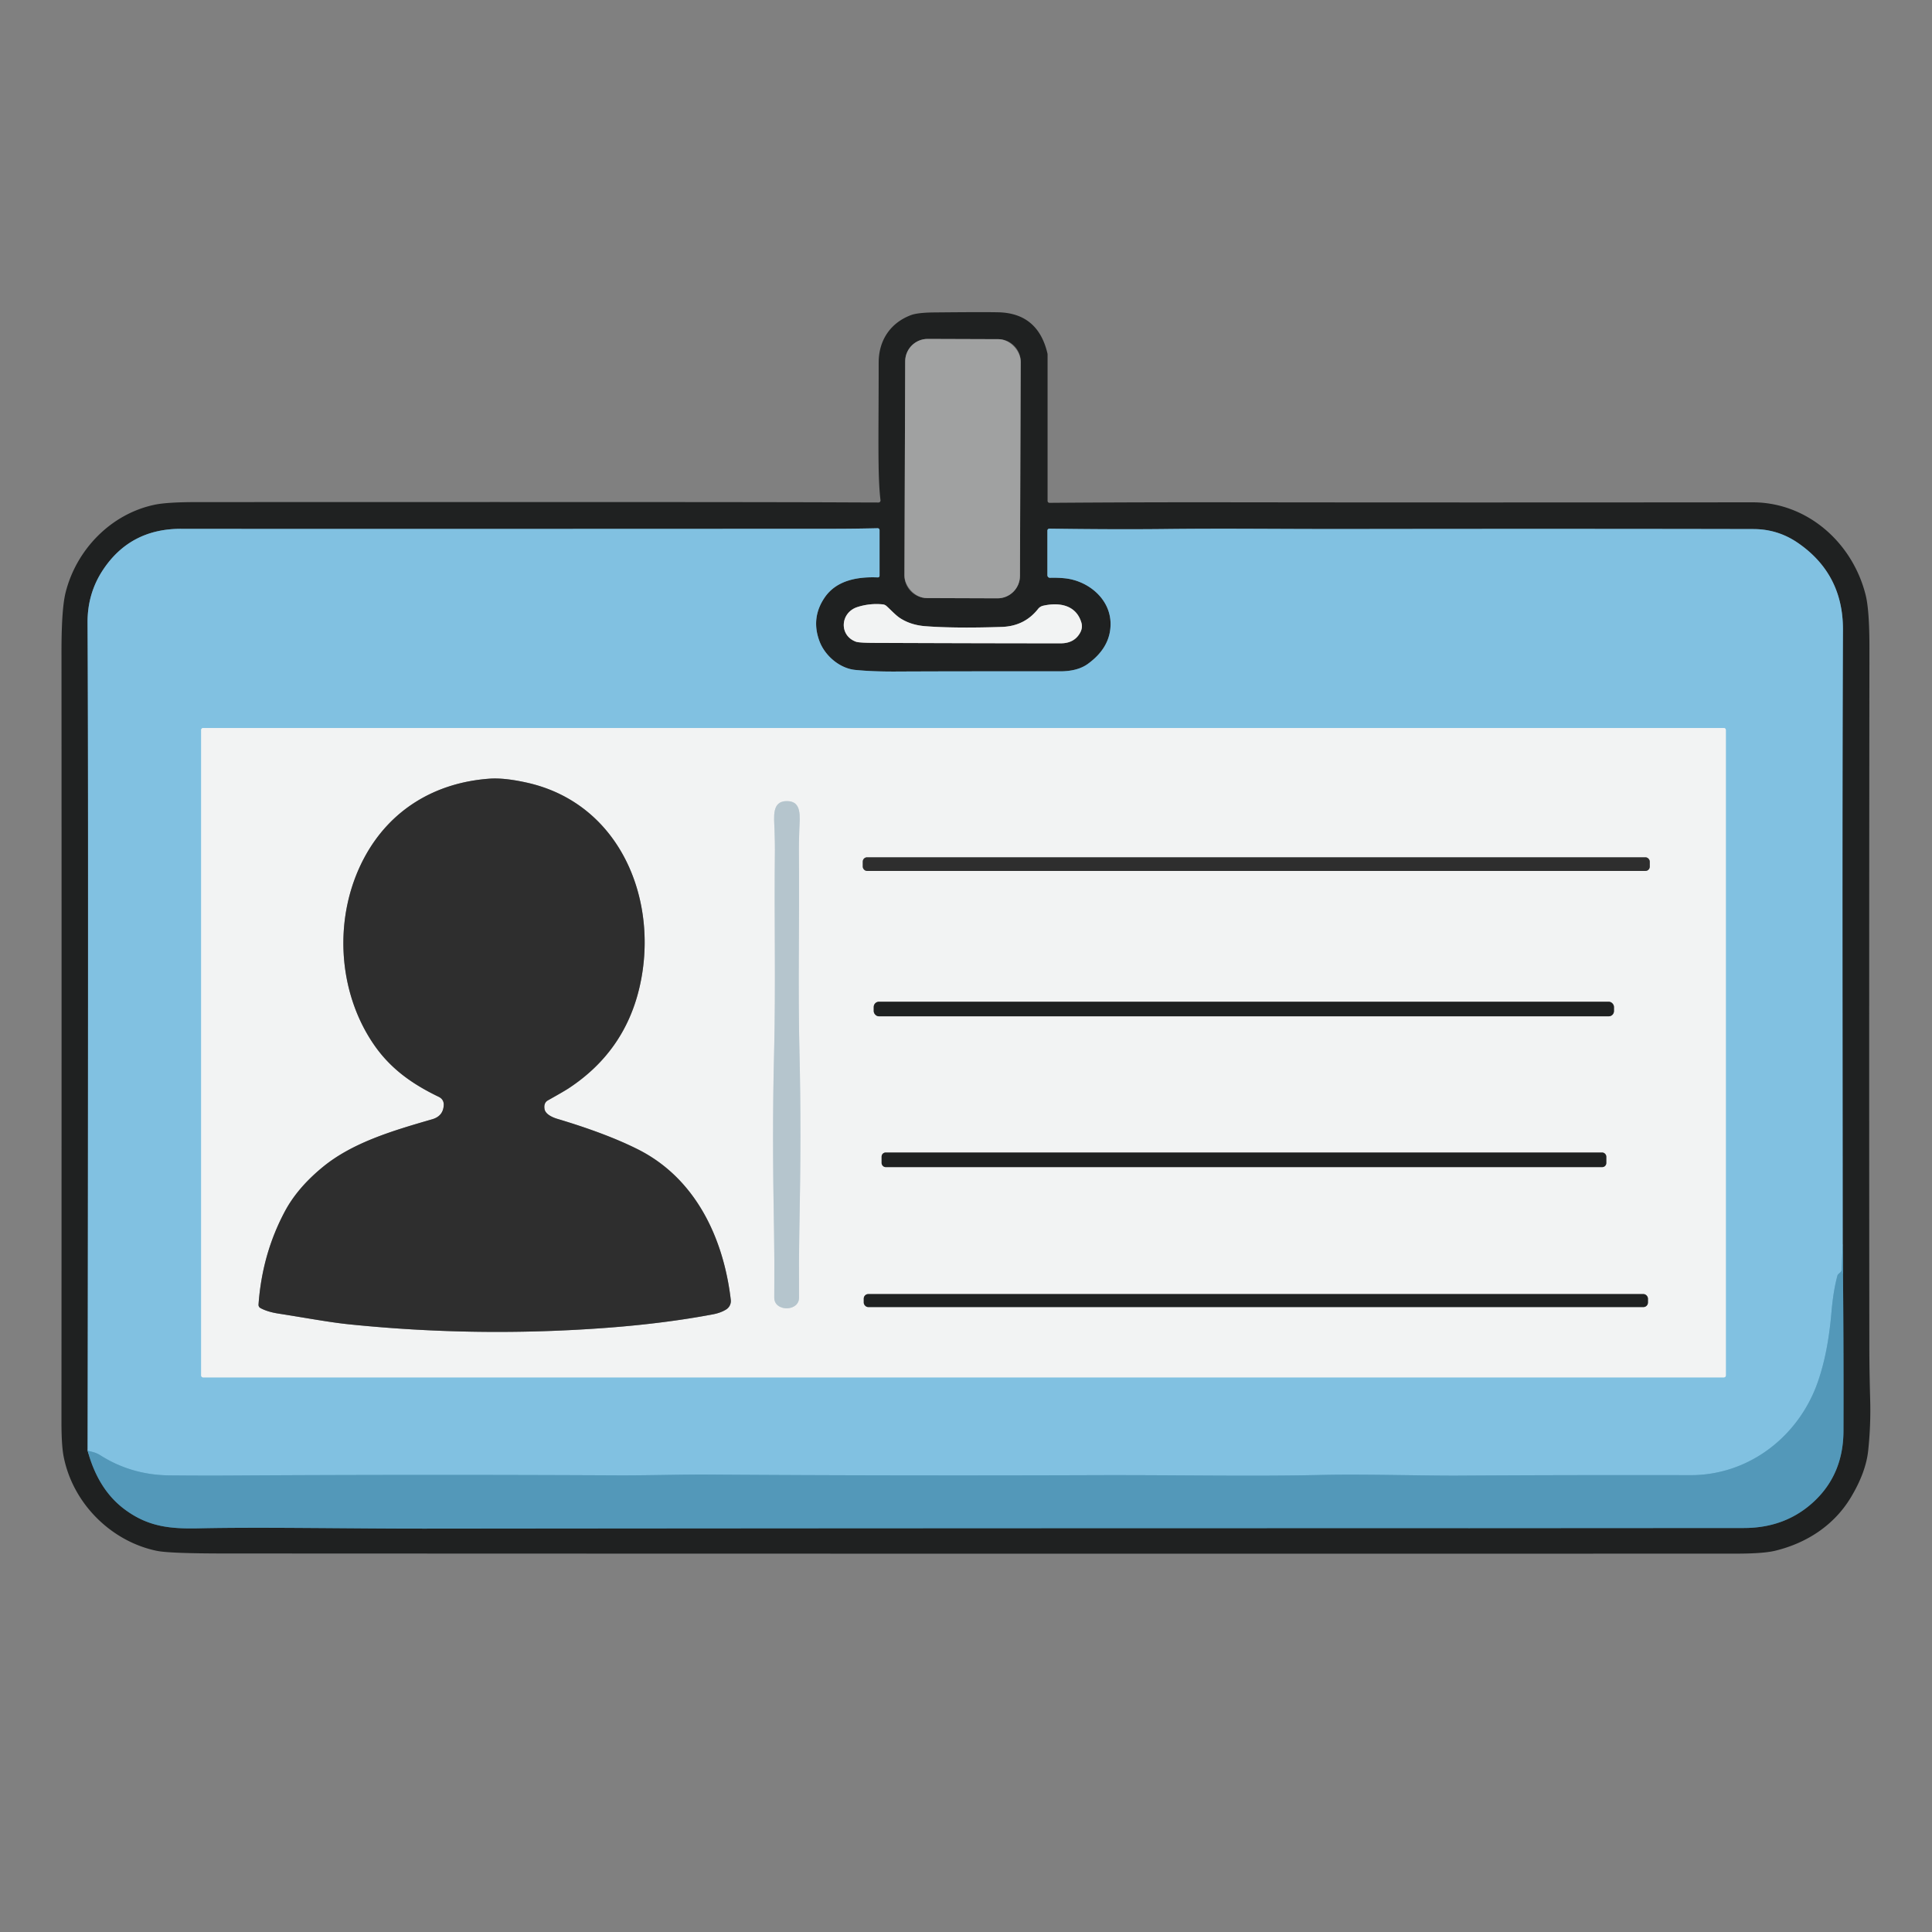 <?xml version="1.0" encoding="UTF-8" standalone="no"?>
<!DOCTYPE svg PUBLIC "-//W3C//DTD SVG 1.1//EN" "http://www.w3.org/Graphics/SVG/1.1/DTD/svg11.dtd">
<svg xmlns="http://www.w3.org/2000/svg" version="1.1" viewBox="0.00 0.00 750.00 750.00">
<rect x="0.00" y="0.00" width="750.00" height="750.00" fill="#808080" stroke="none"/>
<g stroke-width="2.00" fill="none" stroke-linecap="butt">
<path stroke="#606161" vector-effect="non-scaling-stroke" d="
  M 396.235 140.409
  A 8.71 8.71 0.0 0 0 387.555 131.668
  L 360.136 131.572
  A 8.71 8.71 0.0 0 0 351.395 140.252
  L 351.105 223.431
  A 8.71 8.71 0.0 0 0 359.784 232.172
  L 387.204 232.268
  A 8.71 8.71 0.0 0 0 395.945 223.588
  L 396.235 140.409"
/>
<path stroke="#395d6d" vector-effect="non-scaling-stroke" d="
  M 34.01 563.13
  Q 38.09 578.25 48.35 585.90
  C 57.56 592.78 66.20 593.55 77.50 593.29
  C 101.47 592.76 136.28 593.44 165.17 593.41
  Q 373.38 593.21 570.50 593.23
  Q 575.11 593.23 677.00 593.17
  Q 693.25 593.16 704.29 582.78
  Q 715.59 572.15 715.63 555.50
  Q 715.74 519.27 715.33 483.04"
/>
<path stroke="#507181" vector-effect="non-scaling-stroke" d="
  M 715.33 483.04
  C 715.31 403.52 715.11 324.00 715.43 244.48
  Q 715.52 222.76 697.82 210.67
  Q 690.12 205.42 680.75 205.39
  Q 612.49 205.24 523.50 205.36
  C 495.69 205.40 477.04 205.08 451.84 205.37
  Q 433.04 205.58 407.36 205.22
  A 0.76 0.75 -89.6 0 0 406.60 205.98
  L 406.60 223.30
  A 1.00 1.00 0.0 0 0 407.63 224.30
  Q 410.53 224.21 413.24 224.48
  C 422.22 225.35 430.99 232.28 431.12 242.00
  C 431.21 248.89 427.50 253.96 422.29 257.73
  Q 418.31 260.61 411.51 260.61
  Q 368.94 260.58 348.00 260.69
  Q 338.76 260.74 331.98 260.06
  C 326.00 259.46 320.24 254.61 318.10 248.86
  Q 314.74 239.80 320.18 231.89
  C 324.80 225.19 333.03 223.83 340.78 224.15
  A 0.64 0.63 0.9 0 0 341.44 223.52
  L 341.44 205.79
  A 0.73 0.73 0.0 0 0 340.69 205.06
  Q 331.99 205.26 324.50 205.27
  Q 127.16 205.37 70.26 205.29
  Q 50.57 205.26 39.98 221.23
  Q 33.92 230.37 33.99 241.75
  Q 34.18 276.61 34.18 339.75
  Q 34.19 451.65 34.01 563.13"
/>
<path stroke="#6aadcd" vector-effect="non-scaling-stroke" d="
  M 715.33 483.04
  L 714.93 492.95
  A 1.23 1.23 0.0 0 1 714.51 493.83
  L 713.68 494.57
  A 1.38 1.35 -14.6 0 0 713.27 495.25
  Q 711.68 501.17 710.97 509.41
  C 710.10 519.55 708.46 528.47 705.68 536.45
  C 698.35 557.52 679.05 572.70 656.23 572.66
  Q 611.45 572.56 566.00 572.83
  C 552.87 572.90 529.28 572.21 513.34 572.57
  C 485.33 573.20 456.82 572.55 425.11 572.66
  Q 347.42 572.93 274.75 572.43
  C 264.77 572.36 251.12 572.79 239.43 572.73
  Q 162.08 572.35 89.00 572.80
  Q 78.19 572.86 65.77 572.74
  Q 51.02 572.60 38.94 564.93
  A 10.14 10.12 68.8 0 0 36.20 563.72
  L 34.01 563.13"
/>
<path stroke="#898a8a" vector-effect="non-scaling-stroke" d="
  M 342.69 234.62
  Q 337.70 234.12 332.90 235.64
  C 326.16 237.77 325.61 246.69 332.28 249.11
  Q 333.50 249.55 339.41 249.57
  Q 382.99 249.74 411.76 249.74
  Q 417.04 249.74 419.31 245.62
  Q 420.36 243.69 419.81 241.77
  C 417.80 234.85 411.22 233.71 404.93 235.15
  A 3.48 3.42 -77.0 0 0 402.98 236.39
  Q 397.70 243.08 388.90 243.37
  Q 370.82 243.97 359.21 243.09
  Q 353.51 242.65 349.34 239.91
  C 347.64 238.79 345.68 236.63 344.11 235.24
  A 2.52 2.51 68.5 0 0 342.69 234.62"
/>
<path stroke="#badaea" vector-effect="non-scaling-stroke" d="
  M 669.97 283.38
  A 0.76 0.76 0.0 0 0 669.21 282.62
  L 78.85 282.62
  A 0.76 0.76 0.0 0 0 78.09 283.38
  L 78.09 533.94
  A 0.76 0.76 0.0 0 0 78.85 534.70
  L 669.21 534.70
  A 0.76 0.76 0.0 0 0 669.97 533.94
  L 669.97 283.38"
/>
<path stroke="#909191" vector-effect="non-scaling-stroke" d="
  M 101.07 507.76
  Q 103.76 509.25 108.03 509.92
  C 118.59 511.57 127.97 513.33 135.42 514.09
  Q 185.84 519.27 236.50 515.38
  Q 258.33 513.70 276.73 510.23
  Q 279.77 509.66 281.90 508.33
  A 3.87 3.86 -19.4 0 0 283.69 504.60
  C 280.87 480.53 269.99 457.39 247.60 446.16
  Q 235.38 440.02 216.30 434.32
  C 214.40 433.75 211.69 432.51 211.38 430.50
  Q 211.01 428.12 212.70 427.16
  Q 218.97 423.65 220.73 422.49
  Q 242.12 408.44 248.07 384.04
  C 256.32 350.17 241.12 311.85 204.34 303.78
  Q 195.66 301.87 190.02 302.28
  C 168.79 303.82 151.37 314.39 141.42 332.96
  C 129.33 355.53 130.86 384.77 145.17 405.54
  C 151.49 414.72 159.79 420.72 170.26 425.76
  Q 172.36 426.77 172.26 429.01
  Q 172.06 433.27 167.75 434.51
  C 152.52 438.91 136.86 443.54 125.30 453.04
  Q 115.51 461.07 110.63 470.18
  Q 101.75 486.76 100.36 506.45
  A 1.39 1.39 0.0 0 0 101.07 507.76"
/>
<path stroke="#d4dce0" vector-effect="non-scaling-stroke" d="
  M 305.37 507.88
  C 307.85 507.88 310.19 506.46 310.18 503.76
  Q 310.09 488.70 310.30 478.00
  Q 311.09 438.80 310.37 409.38
  C 309.71 382.19 310.40 357.52 310.13 329.84
  Q 310.11 327.54 310.29 322.15
  C 310.46 317.02 311.42 310.99 305.48 310.99
  C 299.55 310.98 300.50 317.02 300.67 322.14
  Q 300.84 327.53 300.82 329.83
  C 300.51 357.51 301.18 382.19 300.49 409.37
  Q 299.73 438.79 300.48 477.99
  Q 300.68 488.69 300.57 503.75
  C 300.55 506.46 302.89 507.88 305.37 507.88"
/>
<path stroke="#909191" vector-effect="non-scaling-stroke" d="
  M 640.43 334.47
  A 1.66 1.66 0.0 0 0 638.77 332.81
  L 336.59 332.81
  A 1.66 1.66 0.0 0 0 334.93 334.47
  L 334.93 336.43
  A 1.66 1.66 0.0 0 0 336.59 338.09
  L 638.77 338.09
  A 1.66 1.66 0.0 0 0 640.43 336.43
  L 640.43 334.47"
/>
<path stroke="#898a8a" vector-effect="non-scaling-stroke" d="
  M 626.54 390.90
  A 2.03 2.03 0.0 0 0 624.51 388.87
  L 341.21 388.87
  A 2.03 2.03 0.0 0 0 339.18 390.90
  L 339.18 392.50
  A 2.03 2.03 0.0 0 0 341.21 394.53
  L 624.51 394.53
  A 2.03 2.03 0.0 0 0 626.54 392.50
  L 626.54 390.90"
/>
<path stroke="#898a8a" vector-effect="non-scaling-stroke" d="
  M 623.56 448.99
  A 1.58 1.58 0.0 0 0 621.98 447.41
  L 343.82 447.41
  A 1.58 1.58 0.0 0 0 342.24 448.99
  L 342.24 451.49
  A 1.58 1.58 0.0 0 0 343.82 453.07
  L 621.98 453.07
  A 1.58 1.58 0.0 0 0 623.56 451.49
  L 623.56 448.99"
/>
<path stroke="#898a8a" vector-effect="non-scaling-stroke" d="
  M 639.73 504.11
  A 1.75 1.75 0.0 0 0 637.98 502.36
  L 337.06 502.36
  A 1.75 1.75 0.0 0 0 335.31 504.11
  L 335.31 505.65
  A 1.75 1.75 0.0 0 0 337.06 507.40
  L 637.98 507.40
  A 1.75 1.75 0.0 0 0 639.73 505.65
  L 639.73 504.11"
/>
</g>
<path fill="#1f2121" d="
  M 341.05 195.07
  A 0.78 0.77 86.3 0 0 341.81 194.20
  C 340.63 184.53 341.11 168.24 341.10 140.77
  C 341.09 132.19 345.59 125.36 353.63 122.33
  Q 356.21 121.36 362.49 121.29
  Q 381.63 121.10 387.51 121.23
  Q 402.94 121.57 406.61 137.17
  A 2.23 2.13 -53.1 0 1 406.67 137.68
  L 406.67 194.45
  A 0.75 0.74 89.6 0 0 407.42 195.20
  Q 441.00 194.94 477.25 194.99
  Q 565.52 195.11 680.27 195.00
  C 701.66 194.97 719.24 210.75 724.27 231.10
  Q 725.72 236.98 725.71 251.58
  Q 725.54 404.92 725.68 523.62
  Q 725.69 532.20 726.00 543.38
  Q 726.28 553.22 725.23 563.10
  Q 724.33 571.59 718.50 581.29
  C 711.94 592.19 701.31 599.03 689.15 601.99
  Q 684.51 603.12 673.94 603.12
  Q 375.04 603.19 87.18 603.06
  Q 65.79 603.05 60.90 602.04
  C 43.39 598.45 28.29 583.87 24.69 565.35
  Q 23.86 561.05 23.86 552.11
  Q 23.94 384.97 23.87 253.14
  Q 23.86 236.42 25.46 230.04
  C 29.58 213.54 42.86 199.54 60.06 195.93
  Q 64.85 194.93 76.04 194.92
  Q 287.85 194.83 326.75 195.02
  Q 340.31 195.08 341.05 195.07
  Z
  M 396.235 140.409
  A 8.71 8.71 0.0 0 0 387.555 131.668
  L 360.136 131.572
  A 8.71 8.71 0.0 0 0 351.395 140.252
  L 351.105 223.431
  A 8.71 8.71 0.0 0 0 359.784 232.172
  L 387.204 232.268
  A 8.71 8.71 0.0 0 0 395.945 223.588
  L 396.235 140.409
  Z
  M 34.01 563.13
  Q 38.09 578.25 48.35 585.90
  C 57.56 592.78 66.20 593.55 77.50 593.29
  C 101.47 592.76 136.28 593.44 165.17 593.41
  Q 373.38 593.21 570.50 593.23
  Q 575.11 593.23 677.00 593.17
  Q 693.25 593.16 704.29 582.78
  Q 715.59 572.15 715.63 555.50
  Q 715.74 519.27 715.33 483.04
  C 715.31 403.52 715.11 324.00 715.43 244.48
  Q 715.52 222.76 697.82 210.67
  Q 690.12 205.42 680.75 205.39
  Q 612.49 205.24 523.50 205.36
  C 495.69 205.40 477.04 205.08 451.84 205.37
  Q 433.04 205.58 407.36 205.22
  A 0.76 0.75 -89.6 0 0 406.60 205.98
  L 406.60 223.30
  A 1.00 1.00 0.0 0 0 407.63 224.30
  Q 410.53 224.21 413.24 224.48
  C 422.22 225.35 430.99 232.28 431.12 242.00
  C 431.21 248.89 427.50 253.96 422.29 257.73
  Q 418.31 260.61 411.51 260.61
  Q 368.94 260.58 348.00 260.69
  Q 338.76 260.74 331.98 260.06
  C 326.00 259.46 320.24 254.61 318.10 248.86
  Q 314.74 239.80 320.18 231.89
  C 324.80 225.19 333.03 223.83 340.78 224.15
  A 0.64 0.63 0.9 0 0 341.44 223.52
  L 341.44 205.79
  A 0.73 0.73 0.0 0 0 340.69 205.06
  Q 331.99 205.26 324.50 205.27
  Q 127.16 205.37 70.26 205.29
  Q 50.57 205.26 39.98 221.23
  Q 33.92 230.37 33.99 241.75
  Q 34.18 276.61 34.18 339.75
  Q 34.19 451.65 34.01 563.13
  Z
  M 342.69 234.62
  Q 337.70 234.12 332.90 235.64
  C 326.16 237.77 325.61 246.69 332.28 249.11
  Q 333.50 249.55 339.41 249.57
  Q 382.99 249.74 411.76 249.74
  Q 417.04 249.74 419.31 245.62
  Q 420.36 243.69 419.81 241.77
  C 417.80 234.85 411.22 233.71 404.93 235.15
  A 3.48 3.42 -77.0 0 0 402.98 236.39
  Q 397.70 243.08 388.90 243.37
  Q 370.82 243.97 359.21 243.09
  Q 353.51 242.65 349.34 239.91
  C 347.64 238.79 345.68 236.63 344.11 235.24
  A 2.52 2.51 68.5 0 0 342.69 234.62
  Z"
/>
<rect fill="#a0a1a1" x="-22.42" y="-50.30" transform="translate(373.67,181.92) rotate(0.2)" width="44.84" height="100.60" rx="8.71"/>
<path fill="#81c1e1" d="
  M 715.33 483.04
  L 714.93 492.95
  A 1.23 1.23 0.0 0 1 714.51 493.83
  L 713.68 494.57
  A 1.38 1.35 -14.6 0 0 713.27 495.25
  Q 711.68 501.17 710.97 509.41
  C 710.10 519.55 708.46 528.47 705.68 536.45
  C 698.35 557.52 679.05 572.70 656.23 572.66
  Q 611.45 572.56 566.00 572.83
  C 552.87 572.90 529.28 572.21 513.34 572.57
  C 485.33 573.20 456.82 572.55 425.11 572.66
  Q 347.42 572.93 274.75 572.43
  C 264.77 572.36 251.12 572.79 239.43 572.73
  Q 162.08 572.35 89.00 572.80
  Q 78.19 572.86 65.77 572.74
  Q 51.02 572.60 38.94 564.93
  A 10.14 10.12 68.8 0 0 36.20 563.72
  L 34.01 563.13
  Q 34.19 451.65 34.18 339.75
  Q 34.18 276.61 33.99 241.75
  Q 33.92 230.37 39.98 221.23
  Q 50.57 205.26 70.26 205.29
  Q 127.16 205.37 324.50 205.27
  Q 331.99 205.26 340.69 205.06
  A 0.73 0.73 0.0 0 1 341.44 205.79
  L 341.44 223.52
  A 0.64 0.63 0.9 0 1 340.78 224.15
  C 333.03 223.83 324.80 225.19 320.18 231.89
  Q 314.74 239.80 318.10 248.86
  C 320.24 254.61 326.00 259.46 331.98 260.06
  Q 338.76 260.74 348.00 260.69
  Q 368.94 260.58 411.51 260.61
  Q 418.31 260.61 422.29 257.73
  C 427.50 253.96 431.21 248.89 431.12 242.00
  C 430.99 232.28 422.22 225.35 413.24 224.48
  Q 410.53 224.21 407.63 224.30
  A 1.00 1.00 0.0 0 1 406.60 223.30
  L 406.60 205.98
  A 0.76 0.75 -89.6 0 1 407.36 205.22
  Q 433.04 205.58 451.84 205.37
  C 477.04 205.08 495.69 205.40 523.50 205.36
  Q 612.49 205.24 680.75 205.39
  Q 690.12 205.42 697.82 210.67
  Q 715.52 222.76 715.43 244.48
  C 715.11 324.00 715.31 403.52 715.33 483.04
  Z
  M 669.97 283.38
  A 0.76 0.76 0.0 0 0 669.21 282.62
  L 78.85 282.62
  A 0.76 0.76 0.0 0 0 78.09 283.38
  L 78.09 533.94
  A 0.76 0.76 0.0 0 0 78.85 534.70
  L 669.21 534.70
  A 0.76 0.76 0.0 0 0 669.97 533.94
  L 669.97 283.38
  Z"
/>
<path fill="#f2f3f3" d="
  M 344.11 235.24
  C 345.68 236.63 347.64 238.79 349.34 239.91
  Q 353.51 242.65 359.21 243.09
  Q 370.82 243.97 388.90 243.37
  Q 397.70 243.08 402.98 236.39
  A 3.48 3.42 -77.0 0 1 404.93 235.15
  C 411.22 233.71 417.80 234.85 419.81 241.77
  Q 420.36 243.69 419.31 245.62
  Q 417.04 249.74 411.76 249.74
  Q 382.99 249.74 339.41 249.57
  Q 333.50 249.55 332.28 249.11
  C 325.61 246.69 326.16 237.77 332.90 235.64
  Q 337.70 234.12 342.69 234.62
  A 2.52 2.51 68.5 0 1 344.11 235.24
  Z"
/>
<path fill="#f2f3f3" d="
  M 669.97 283.38
  L 669.97 533.94
  A 0.76 0.76 0.0 0 1 669.21 534.70
  L 78.85 534.70
  A 0.76 0.76 0.0 0 1 78.09 533.94
  L 78.09 283.38
  A 0.76 0.76 0.0 0 1 78.85 282.62
  L 669.21 282.62
  A 0.76 0.76 0.0 0 1 669.97 283.38
  Z
  M 101.07 507.76
  Q 103.76 509.25 108.03 509.92
  C 118.59 511.57 127.97 513.33 135.42 514.09
  Q 185.84 519.27 236.50 515.38
  Q 258.33 513.70 276.73 510.23
  Q 279.77 509.66 281.90 508.33
  A 3.87 3.86 -19.4 0 0 283.69 504.60
  C 280.87 480.53 269.99 457.39 247.60 446.16
  Q 235.38 440.02 216.30 434.32
  C 214.40 433.75 211.69 432.51 211.38 430.50
  Q 211.01 428.12 212.70 427.16
  Q 218.97 423.65 220.73 422.49
  Q 242.12 408.44 248.07 384.04
  C 256.32 350.17 241.12 311.85 204.34 303.78
  Q 195.66 301.87 190.02 302.28
  C 168.79 303.82 151.37 314.39 141.42 332.96
  C 129.33 355.53 130.86 384.77 145.17 405.54
  C 151.49 414.72 159.79 420.72 170.26 425.76
  Q 172.36 426.77 172.26 429.01
  Q 172.06 433.27 167.75 434.51
  C 152.52 438.91 136.86 443.54 125.30 453.04
  Q 115.51 461.07 110.63 470.18
  Q 101.75 486.76 100.36 506.45
  A 1.39 1.39 0.0 0 0 101.07 507.76
  Z
  M 305.37 507.88
  C 307.85 507.88 310.19 506.46 310.18 503.76
  Q 310.09 488.70 310.30 478.00
  Q 311.09 438.80 310.37 409.38
  C 309.71 382.19 310.40 357.52 310.13 329.84
  Q 310.11 327.54 310.29 322.15
  C 310.46 317.02 311.42 310.99 305.48 310.99
  C 299.55 310.98 300.50 317.02 300.67 322.14
  Q 300.84 327.53 300.82 329.83
  C 300.51 357.51 301.18 382.19 300.49 409.37
  Q 299.73 438.79 300.48 477.99
  Q 300.68 488.69 300.57 503.75
  C 300.55 506.46 302.89 507.88 305.37 507.88
  Z
  M 640.43 334.47
  A 1.66 1.66 0.0 0 0 638.77 332.81
  L 336.59 332.81
  A 1.66 1.66 0.0 0 0 334.93 334.47
  L 334.93 336.43
  A 1.66 1.66 0.0 0 0 336.59 338.09
  L 638.77 338.09
  A 1.66 1.66 0.0 0 0 640.43 336.43
  L 640.43 334.47
  Z
  M 626.54 390.90
  A 2.03 2.03 0.0 0 0 624.51 388.87
  L 341.21 388.87
  A 2.03 2.03 0.0 0 0 339.18 390.90
  L 339.18 392.50
  A 2.03 2.03 0.0 0 0 341.21 394.53
  L 624.51 394.53
  A 2.03 2.03 0.0 0 0 626.54 392.50
  L 626.54 390.90
  Z
  M 623.56 448.99
  A 1.58 1.58 0.0 0 0 621.98 447.41
  L 343.82 447.41
  A 1.58 1.58 0.0 0 0 342.24 448.99
  L 342.24 451.49
  A 1.58 1.58 0.0 0 0 343.82 453.07
  L 621.98 453.07
  A 1.58 1.58 0.0 0 0 623.56 451.49
  L 623.56 448.99
  Z
  M 639.73 504.11
  A 1.75 1.75 0.0 0 0 637.98 502.36
  L 337.06 502.36
  A 1.75 1.75 0.0 0 0 335.31 504.11
  L 335.31 505.65
  A 1.75 1.75 0.0 0 0 337.06 507.40
  L 637.98 507.40
  A 1.75 1.75 0.0 0 0 639.73 505.65
  L 639.73 504.11
  Z"
/>
<path fill="#2e2e2e" d="
  M 101.07 507.76
  A 1.39 1.39 0.0 0 1 100.36 506.45
  Q 101.75 486.76 110.63 470.18
  Q 115.51 461.07 125.30 453.04
  C 136.86 443.54 152.52 438.91 167.75 434.51
  Q 172.06 433.27 172.26 429.01
  Q 172.36 426.77 170.26 425.76
  C 159.79 420.72 151.49 414.72 145.17 405.54
  C 130.86 384.77 129.33 355.53 141.42 332.96
  C 151.37 314.39 168.79 303.82 190.02 302.28
  Q 195.66 301.87 204.34 303.78
  C 241.12 311.85 256.32 350.17 248.07 384.04
  Q 242.12 408.44 220.73 422.49
  Q 218.97 423.65 212.70 427.16
  Q 211.01 428.12 211.38 430.50
  C 211.69 432.51 214.40 433.75 216.30 434.32
  Q 235.38 440.02 247.60 446.16
  C 269.99 457.39 280.87 480.53 283.69 504.60
  A 3.87 3.86 -19.4 0 1 281.90 508.33
  Q 279.77 509.66 276.73 510.23
  Q 258.33 513.70 236.50 515.38
  Q 185.84 519.27 135.42 514.09
  C 127.97 513.33 118.59 511.57 108.03 509.92
  Q 103.76 509.25 101.07 507.76
  Z"
/>
<path fill="#b5c5cd" d="
  M 305.48 310.99
  C 311.42 310.99 310.46 317.02 310.29 322.15
  Q 310.11 327.54 310.13 329.84
  C 310.40 357.52 309.71 382.19 310.37 409.38
  Q 311.09 438.80 310.30 478.00
  Q 310.09 488.70 310.18 503.76
  C 310.19 506.46 307.85 507.88 305.37 507.88
  C 302.89 507.88 300.55 506.46 300.57 503.75
  Q 300.68 488.69 300.48 477.99
  Q 299.73 438.79 300.49 409.37
  C 301.18 382.19 300.51 357.51 300.82 329.83
  Q 300.84 327.53 300.67 322.14
  C 300.50 317.02 299.55 310.98 305.48 310.99
  Z"
/>
<rect fill="#2e2e2e" x="334.93" y="332.81" width="305.50" height="5.28" rx="1.66"/>
<rect fill="#1f2121" x="339.18" y="388.87" width="287.36" height="5.66" rx="2.03"/>
<rect fill="#1f2121" x="342.24" y="447.41" width="281.32" height="5.66" rx="1.58"/>
<path fill="#5398b9" d="
  M 34.01 563.13
  L 36.20 563.72
  A 10.14 10.12 68.8 0 1 38.94 564.93
  Q 51.02 572.60 65.77 572.74
  Q 78.19 572.86 89.00 572.80
  Q 162.08 572.35 239.43 572.73
  C 251.12 572.79 264.77 572.36 274.75 572.43
  Q 347.42 572.93 425.11 572.66
  C 456.82 572.55 485.33 573.20 513.34 572.57
  C 529.28 572.21 552.87 572.90 566.00 572.83
  Q 611.45 572.56 656.23 572.66
  C 679.05 572.70 698.35 557.52 705.68 536.45
  C 708.46 528.47 710.10 519.55 710.97 509.41
  Q 711.68 501.17 713.27 495.25
  A 1.38 1.35 -14.6 0 1 713.68 494.57
  L 714.51 493.83
  A 1.23 1.23 0.0 0 0 714.93 492.95
  L 715.33 483.04
  Q 715.74 519.27 715.63 555.50
  Q 715.59 572.15 704.29 582.78
  Q 693.25 593.16 677.00 593.17
  Q 575.11 593.23 570.50 593.23
  Q 373.38 593.21 165.17 593.41
  C 136.28 593.44 101.47 592.76 77.50 593.29
  C 66.20 593.55 57.56 592.78 48.35 585.90
  Q 38.09 578.25 34.01 563.13
  Z"
/>
<rect fill="#1f2121" x="335.31" y="502.36" width="304.42" height="5.04" rx="1.75"/>
</svg>
